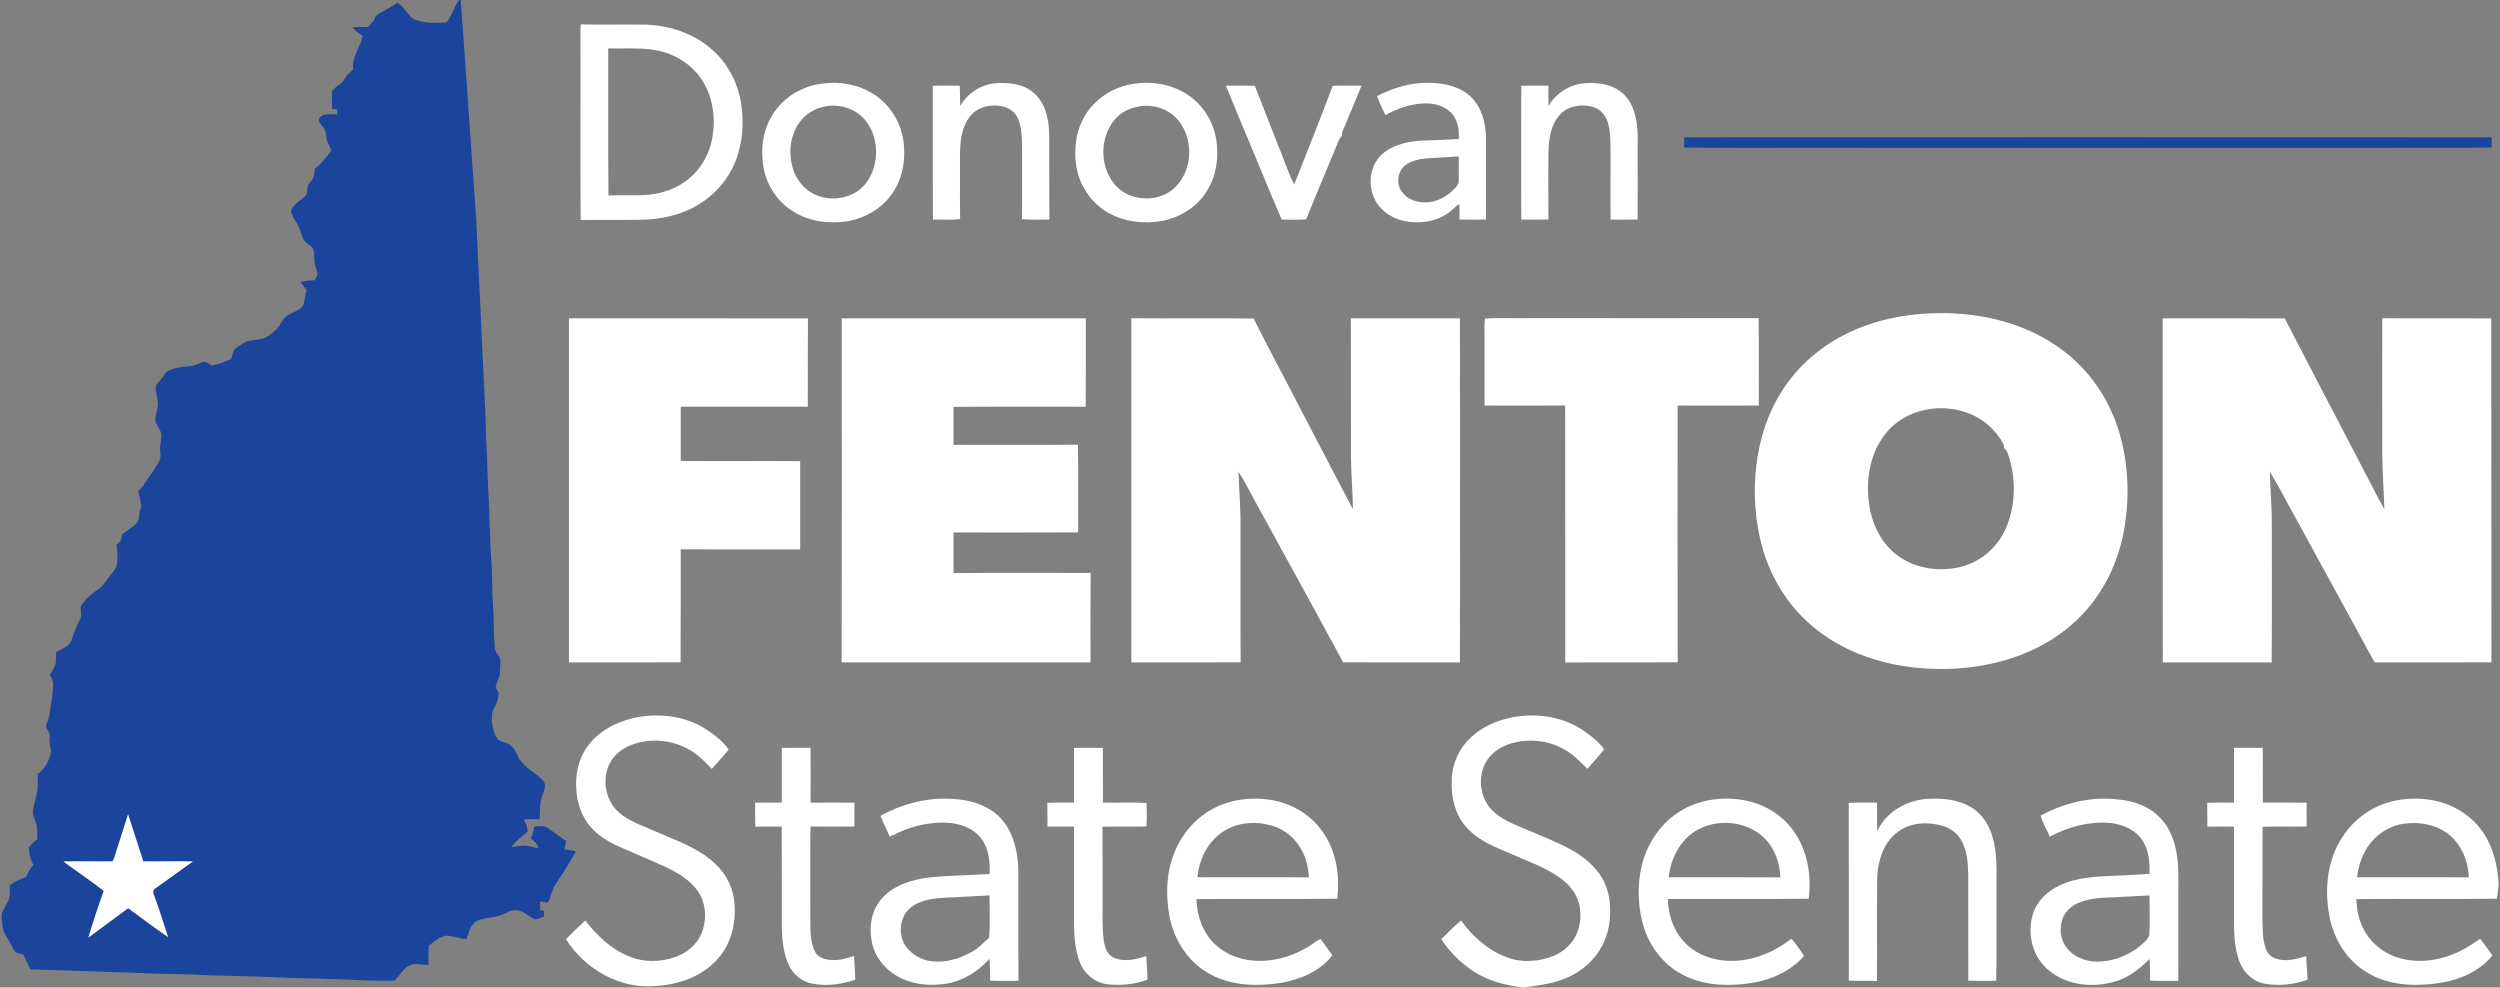 <svg xmlns="http://www.w3.org/2000/svg" width="2005pt" height="792pt" viewBox="0 0 2005 792"><rect x="0" y="0" width="2005" height="792" fill="#808080" stroke="none"/><g id="#1b449cff"><path fill="#1b449c" opacity="1.00" d=" M 368.23 0.00 L 369.49 0.00 C 373.91 58.32 377.59 116.67 381.89 174.99 C 382.94 199.67 384.30 224.33 385.39 249.00 C 386.66 283.67 389.15 318.29 389.91 352.98 C 390.82 366.62 390.85 380.30 391.65 393.95 C 392.80 412.89 392.68 431.88 394.13 450.81 C 395.01 462.16 394.45 473.56 395.39 484.90 C 396.32 496.34 395.76 507.86 396.87 519.29 C 396.96 523.06 400.21 525.57 401.34 528.96 C 401.41 532.34 401.09 535.72 400.96 539.11 C 400.90 543.38 398.28 546.99 397.47 551.09 C 398.08 552.73 399.08 554.19 399.98 555.69 C 399.95 560.98 397.58 565.66 395.16 570.20 C 393.54 577.61 394.63 585.80 398.76 592.26 C 401.09 595.99 406.52 594.50 409.33 597.69 C 412.92 600.43 414.39 604.77 416.38 608.63 C 420.32 614.00 425.67 618.12 431.04 621.98 C 433.21 623.72 435.66 625.45 436.82 628.08 C 437.67 632.04 435.70 635.80 434.47 639.45 C 432.72 645.11 433.16 651.12 432.74 656.95 C 428.55 656.99 424.36 656.79 420.19 657.29 C 421.93 660.23 422.93 663.48 423.16 666.90 C 418.80 671.01 413.74 674.42 410.09 679.24 C 413.76 679.14 417.36 678.19 421.03 678.13 C 424.73 678.38 428.23 679.74 431.87 680.43 C 431.30 676.80 428.57 674.43 425.65 672.58 C 427.23 669.58 428.09 666.30 428.38 662.94 C 431.94 662.91 436.00 661.58 439.11 663.93 C 444.09 667.44 449.10 670.90 453.96 674.57 C 453.53 676.83 453.05 679.09 452.55 681.34 C 455.66 681.68 458.76 682.11 461.85 682.66 C 456.95 691.65 451.63 700.42 445.79 708.84 C 442.36 713.33 442.27 719.29 439.22 723.97 C 437.17 723.60 435.13 723.23 433.09 722.87 C 433.14 725.23 433.20 727.60 433.27 729.97 C 434.35 730.11 435.43 730.26 436.53 730.42 C 436.40 731.92 436.28 733.42 436.16 734.93 C 434.10 735.83 432.07 736.84 429.88 737.39 C 424.53 735.91 420.78 730.85 415.12 730.12 C 411.15 729.46 407.45 731.36 403.95 732.96 C 397.72 736.06 390.49 735.56 384.03 737.99 C 377.50 739.93 376.21 747.65 374.05 753.18 C 368.36 752.71 362.96 750.21 357.22 750.44 C 352.07 751.59 347.98 755.29 343.87 758.38 C 343.57 763.64 343.61 768.91 343.63 774.19 C 338.15 773.59 332.02 771.93 327.02 775.10 C 322.73 777.95 320.13 782.57 316.76 786.35 C 301.17 786.98 285.59 785.78 270.00 785.33 C 252.36 784.45 234.69 784.67 217.06 783.61 C 198.71 782.77 180.34 782.69 161.99 781.96 C 152.03 781.21 142.04 781.32 132.06 781.11 C 96.21 779.59 60.34 778.74 24.49 777.40 C 22.35 773.52 20.52 769.48 18.59 765.49 C 16.52 764.93 14.37 764.59 12.42 763.69 C 10.52 761.40 9.55 758.53 8.08 755.98 C 6.02 752.05 2.84 748.55 2.19 744.02 C 1.65 740.20 0.99 736.28 1.52 732.43 C 3.00 728.00 6.42 724.44 7.49 719.85 C 8.16 716.62 7.85 713.29 7.78 710.03 C 11.69 707.03 16.18 704.92 20.87 703.44 C 22.32 699.88 24.25 696.52 26.70 693.54 C 24.60 689.08 22.63 684.19 23.50 679.17 C 25.21 676.68 27.72 674.90 29.94 672.90 C 29.90 669.06 29.96 665.18 29.26 661.40 C 28.63 658.16 26.57 655.30 26.35 651.98 C 26.58 646.78 28.26 641.80 29.46 636.78 C 30.71 631.49 30.24 626.03 30.25 620.65 C 36.19 616.51 39.69 609.85 40.94 602.84 C 40.74 599.18 39.19 595.65 39.92 591.93 C 40.64 588.41 38.16 585.53 36.62 582.64 C 38.06 579.25 39.40 575.79 39.81 572.11 C 40.85 564.40 42.47 556.73 42.68 548.94 C 42.80 546.14 41.19 543.72 40.06 541.28 C 41.09 539.52 42.15 537.77 43.13 535.99 C 45.50 532.09 44.69 527.34 44.95 523.01 C 48.18 521.22 51.64 519.78 54.57 517.51 C 57.01 515.62 57.53 512.40 58.56 509.67 C 60.05 505.04 62.43 500.77 64.30 496.30 C 65.86 493.10 64.30 489.54 64.89 486.20 C 68.31 480.96 72.83 476.36 78.20 473.09 C 82.13 470.72 84.44 466.65 87.18 463.13 C 89.35 460.07 92.32 457.44 93.53 453.82 C 94.57 448.15 94.20 442.31 93.36 436.65 C 96.91 435.36 97.58 431.89 97.89 428.56 C 101.39 425.80 105.16 423.39 108.61 420.56 C 112.90 417.19 110.56 410.87 113.43 406.64 C 112.89 402.24 111.73 397.97 110.92 393.63 C 113.30 391.69 115.12 389.22 116.76 386.66 C 120.57 380.80 125.05 375.33 128.01 368.95 C 129.29 366.41 128.49 363.52 128.42 360.83 C 128.04 356.53 129.76 352.34 129.29 348.05 C 128.52 344.07 125.40 341.02 124.47 337.11 C 124.72 333.00 126.33 329.12 126.64 325.03 C 127.03 319.94 124.37 315.11 125.01 310.01 C 125.44 307.54 127.74 306.08 129.14 304.16 C 131.16 301.86 132.19 298.47 135.23 297.27 C 140.51 294.76 146.39 294.15 152.13 293.65 C 156.31 293.39 159.88 290.88 163.94 290.15 C 166.11 290.40 167.78 292.03 169.60 293.09 C 175.18 292.38 180.29 289.97 185.48 287.94 C 186.37 284.95 186.41 281.20 189.23 279.24 C 191.90 277.15 194.78 275.27 197.90 273.92 C 202.75 272.22 208.18 272.91 212.93 270.78 C 216.06 269.07 218.77 266.68 221.45 264.34 C 224.18 261.95 225.34 258.36 227.68 255.64 C 231.78 250.36 239.98 250.36 243.44 244.41 C 244.52 240.55 244.65 236.48 245.95 232.67 C 244.31 230.55 242.51 228.55 241.16 226.23 C 244.75 225.17 248.50 224.92 252.23 224.80 C 253.13 223.18 254.16 221.60 254.72 219.83 C 254.67 217.79 253.62 215.95 253.04 214.04 C 251.34 209.41 252.74 204.28 251.19 199.62 C 250.09 197.46 247.65 196.48 245.92 194.90 C 242.23 192.04 241.71 187.10 240.07 183.04 C 238.36 178.38 234.59 174.70 233.43 169.83 C 232.99 168.07 234.59 166.75 235.49 165.45 C 238.30 161.88 242.49 159.79 245.52 156.47 C 246.66 154.04 246.30 151.24 247.02 148.70 C 248.15 146.46 250.20 144.83 251.35 142.60 C 252.20 140.25 252.24 137.71 252.58 135.27 C 257.84 131.24 261.80 125.91 265.72 120.64 C 264.43 117.08 262.21 113.83 261.68 110.02 C 261.21 107.22 261.30 104.05 259.08 101.94 C 257.61 99.84 254.40 97.05 256.52 94.41 C 259.82 90.26 265.80 91.90 270.37 91.82 C 270.37 90.46 270.37 89.11 270.37 87.75 C 268.92 87.63 267.47 87.50 266.02 87.38 C 266.78 82.98 265.94 78.55 266.23 74.15 C 267.73 69.30 273.62 68.25 275.92 64.00 C 277.73 60.74 280.27 57.98 283.31 55.84 C 281.79 46.03 288.76 37.98 291.00 28.90 C 287.98 26.85 285.10 24.61 282.46 22.09 C 286.57 21.55 290.72 21.41 294.85 21.81 C 296.37 20.14 297.93 18.51 299.58 16.96 C 300.67 14.75 301.39 11.97 303.90 10.95 C 309.06 8.27 313.98 5.17 318.98 2.21 C 324.79 5.59 326.71 13.07 333.02 15.84 C 341.01 18.88 349.77 18.43 358.16 17.99 C 362.61 12.59 363.97 5.47 368.23 0.00 M 91.92 687.05 C 91.21 688.46 91.16 691.10 88.98 690.81 C 76.27 691.04 63.55 690.61 50.83 690.89 C 61.52 698.91 72.72 706.23 83.24 714.48 C 78.73 726.86 74.64 739.38 70.86 751.99 C 81.42 744.01 92.15 736.26 102.78 728.38 C 113.47 736.04 123.83 744.19 134.77 751.47 C 131.01 740.11 127.49 728.66 123.37 717.43 C 122.44 715.75 122.72 713.65 124.43 712.60 C 134.56 705.41 144.64 698.16 154.70 690.89 C 141.43 690.55 128.16 691.11 114.89 690.78 C 110.75 678.23 106.92 665.59 102.70 653.08 C 99.16 664.42 95.48 675.71 91.92 687.05 Z"></path><path fill="#1b449c" opacity="1.00" d=" M 1350.69 110.12 C 1566.59 110.03 1782.49 110.02 1998.39 110.13 C 1998.36 112.85 1998.32 115.58 1998.30 118.31 C 1972.53 118.87 1946.75 118.34 1920.98 118.57 C 1759.32 118.56 1597.67 118.57 1436.01 118.56 C 1407.57 118.43 1379.12 118.79 1350.69 118.34 C 1350.67 115.60 1350.68 112.86 1350.69 110.12 Z"></path></g><g id="#ffffffff"><path fill="#ffffff" opacity="1.00" d=" M 465.84 19.55 C 483.25 19.95 500.66 19.52 518.07 19.75 C 537.26 20.46 556.68 26.94 571.12 39.86 C 583.42 50.52 591.32 65.71 594.19 81.64 C 596.82 97.68 595.81 114.62 589.67 129.79 C 584.38 142.94 574.98 154.32 563.20 162.17 C 548.52 172.06 530.54 176.20 513.01 176.27 C 497.25 176.58 481.48 176.22 465.72 176.45 C 465.25 125.95 465.71 75.46 465.51 24.96 C 465.54 23.15 465.69 21.35 465.84 19.55 M 487.81 38.84 C 487.96 78.14 487.61 117.45 487.98 156.76 C 497.31 156.44 506.65 156.82 515.99 156.47 C 527.91 156.00 539.91 152.56 549.63 145.50 C 561.56 137.10 569.40 123.49 571.52 109.13 C 574.02 93.53 571.50 76.70 562.54 63.46 C 553.64 50.20 538.54 41.73 522.82 39.72 C 511.20 38.32 499.48 39.04 487.81 38.84 Z"></path><path fill="#ffffff" opacity="1.00" d=" M 655.45 67.66 C 669.05 65.11 683.64 66.42 696.02 72.87 C 711.35 80.44 722.17 96.04 724.57 112.89 C 726.44 126.79 724.39 141.65 716.63 153.56 C 708.49 166.66 694.14 175.03 679.11 177.53 C 664.35 179.69 648.46 177.58 635.79 169.34 C 623.37 161.70 614.78 148.47 612.32 134.15 C 610.04 120.91 611.40 106.69 617.99 94.81 C 625.41 80.60 639.83 70.67 655.45 67.66 M 660.41 85.65 C 650.78 87.64 642.53 94.31 638.17 103.07 C 633.30 112.58 632.78 123.93 635.57 134.15 C 638.16 143.61 644.74 152.15 653.84 156.11 C 667.28 162.21 684.93 159.04 694.25 147.25 C 706.25 131.90 705.50 107.43 691.39 93.65 C 683.24 85.99 671.23 83.07 660.41 85.65 Z"></path><path fill="#ffffff" opacity="1.00" d=" M 770.08 85.00 C 775.83 74.95 786.48 67.91 798.03 66.80 C 806.40 66.12 815.17 66.65 822.83 70.39 C 829.30 73.48 834.37 79.14 837.21 85.70 C 840.24 92.70 841.32 100.41 841.50 108.00 C 841.61 130.68 841.39 153.36 841.59 176.05 C 834.26 176.09 826.92 176.50 819.62 175.76 C 819.91 159.15 819.62 142.54 819.75 125.94 C 819.70 117.66 820.02 109.29 818.36 101.13 C 817.22 96.22 815.12 91.11 810.78 88.21 C 804.35 84.06 796.07 83.79 788.87 85.88 C 782.30 87.77 777.11 93.04 774.35 99.18 C 770.51 107.20 769.94 116.28 769.90 125.04 C 770.06 141.94 769.69 158.84 770.04 175.74 C 762.78 176.53 755.47 176.10 748.19 176.04 C 748.05 140.28 748.16 104.52 748.12 68.76 C 755.33 68.66 762.55 68.64 769.76 68.78 C 769.90 74.19 769.91 79.60 770.08 85.00 Z"></path><path fill="#ffffff" opacity="1.00" d=" M 909.18 67.20 C 923.92 64.91 939.68 67.55 952.23 75.82 C 964.86 84.02 973.55 97.91 975.56 112.81 C 977.54 126.53 975.46 141.16 968.02 153.02 C 960.31 165.79 946.66 174.35 932.15 177.14 C 918.14 179.74 903.13 178.21 890.44 171.51 C 876.79 164.45 866.78 150.95 863.70 135.92 C 860.87 122.17 862.30 107.29 868.99 94.82 C 876.85 79.73 892.53 69.70 909.18 67.20 M 911.51 85.72 C 905.03 87.17 898.82 90.38 894.44 95.44 C 882.14 109.48 881.69 132.23 893.14 146.90 C 902.59 159.28 921.10 162.44 934.77 155.63 C 943.76 151.33 949.86 142.43 952.32 132.95 C 956.16 118.49 952.15 101.32 940.19 91.76 C 932.18 85.57 921.33 83.35 911.51 85.72 Z"></path><path fill="#ffffff" opacity="1.00" d=" M 1104.45 77.06 C 1117.81 70.07 1132.84 65.71 1148.02 66.49 C 1159.25 66.79 1171.12 69.63 1179.52 77.54 C 1188.19 85.85 1191.50 98.23 1191.79 109.92 C 1191.79 131.98 1191.91 154.05 1191.70 176.11 C 1184.63 176.22 1177.56 176.25 1170.50 176.03 C 1170.47 171.87 1170.57 167.70 1170.40 163.53 C 1166.98 165.69 1164.48 169.00 1161.03 171.12 C 1150.86 178.16 1137.69 179.79 1125.77 177.15 C 1118.79 175.56 1112.17 172.07 1107.32 166.75 C 1096.25 155.15 1096.43 134.35 1108.54 123.55 C 1118.00 115.42 1130.91 113.01 1143.05 112.68 C 1152.01 112.31 1160.99 112.07 1169.95 111.47 C 1170.48 103.59 1168.88 94.67 1162.59 89.28 C 1156.49 83.84 1147.87 82.40 1139.95 83.07 C 1129.78 83.84 1119.97 87.28 1111.16 92.32 C 1108.66 87.35 1106.24 82.33 1104.45 77.06 M 1156.93 126.26 C 1147.39 127.10 1136.99 126.18 1128.54 131.50 C 1120.64 136.10 1118.91 148.22 1125.19 154.85 C 1129.11 160.02 1135.79 162.14 1142.06 162.27 C 1151.55 162.68 1160.61 157.83 1166.90 150.94 C 1168.36 149.30 1170.03 147.45 1169.92 145.09 C 1169.98 138.52 1169.90 131.95 1169.94 125.38 C 1165.60 125.73 1161.26 126.01 1156.93 126.26 Z"></path><path fill="#ffffff" opacity="1.00" d=" M 1241.97 84.98 C 1247.69 74.82 1258.55 67.95 1270.12 66.81 C 1279.10 66.06 1288.63 66.85 1296.62 71.37 C 1303.27 75.08 1307.91 81.69 1310.31 88.81 C 1313.52 98.18 1313.63 108.22 1313.38 118.01 C 1313.43 137.36 1313.48 156.71 1313.38 176.06 C 1306.13 176.24 1298.89 176.16 1291.66 176.12 C 1291.60 159.40 1291.59 142.68 1291.68 125.97 C 1291.51 117.04 1292.00 107.95 1289.80 99.22 C 1288.31 93.60 1284.49 88.23 1278.85 86.24 C 1270.15 83.16 1259.63 84.32 1252.53 90.48 C 1246.84 95.62 1244.06 103.18 1242.83 110.58 C 1241.22 120.29 1242.03 130.16 1241.76 139.96 C 1241.85 151.98 1241.80 164.00 1241.80 176.03 C 1234.55 176.22 1227.31 176.23 1220.06 176.05 C 1219.96 140.29 1220.00 104.52 1220.06 68.76 C 1227.30 68.62 1234.55 68.72 1241.79 68.68 C 1241.68 74.12 1241.81 79.55 1241.97 84.98 Z"></path><path fill="#ffffff" opacity="1.00" d=" M 996.44 100.87 C 991.97 90.15 987.51 79.43 983.12 68.69 C 990.86 68.69 998.60 68.57 1006.34 68.80 C 1012.62 85.02 1019.06 101.18 1025.39 117.38 C 1029.64 127.56 1032.94 138.16 1037.94 148.01 C 1048.41 121.68 1058.84 95.32 1068.86 68.81 C 1076.55 68.54 1084.25 68.63 1091.95 68.70 C 1087.41 79.63 1083.02 90.63 1078.31 101.50 C 1077.37 103.87 1075.69 106.19 1076.38 108.88 C 1073.89 110.88 1073.19 114.08 1071.96 116.87 C 1063.84 136.58 1055.46 156.18 1047.49 175.96 C 1040.99 176.32 1034.48 176.21 1027.97 176.11 C 1017.08 151.19 1007.06 125.90 996.44 100.87 Z"></path><path fill="#ffffff" opacity="1.00" d=" M 1539.61 251.87 C 1577.32 248.61 1617.11 255.57 1648.85 277.05 C 1673.17 293.17 1691.08 318.27 1699.43 346.14 C 1706.62 369.93 1707.94 395.31 1704.37 419.85 C 1700.03 450.62 1685.45 480.31 1661.76 500.75 C 1634.50 524.78 1597.78 535.58 1561.94 536.46 C 1526.55 537.34 1489.92 529.12 1460.96 508.03 C 1437.03 490.96 1420.01 464.98 1412.74 436.60 C 1407.28 415.89 1406.09 394.15 1408.62 372.92 C 1411.13 352.09 1417.66 331.57 1428.97 313.82 C 1443.72 290.28 1466.68 272.45 1492.50 262.52 C 1507.56 256.63 1523.52 253.24 1539.61 251.87 M 1512.91 346.94 C 1500.72 361.55 1496.74 381.52 1498.51 400.11 C 1499.94 416.88 1507.07 433.84 1520.49 444.49 C 1534.09 455.36 1552.68 458.57 1569.54 455.27 C 1586.72 452.12 1601.78 439.82 1608.66 423.81 C 1616.31 406.16 1617.02 385.79 1611.44 367.45 C 1610.44 364.55 1609.95 361.14 1607.15 359.37 C 1607.36 358.00 1607.11 356.74 1606.40 355.59 C 1604.11 351.39 1601.21 347.53 1597.91 344.09 C 1575.79 320.84 1533.33 322.03 1512.91 346.94 Z"></path><path fill="#ffffff" opacity="1.00" d=" M 456.31 255.31 C 520.19 255.35 584.07 255.24 647.95 255.38 C 647.75 278.98 647.97 302.58 647.84 326.18 C 613.88 326.09 579.91 326.12 545.95 326.19 C 545.93 340.68 545.93 355.18 545.95 369.68 C 577.88 369.91 609.82 369.61 641.75 369.82 C 641.75 393.42 641.75 417.03 641.75 440.63 C 609.81 440.59 577.87 440.70 545.94 440.56 C 545.89 470.77 546.04 500.97 545.83 531.18 C 515.99 531.34 486.15 531.21 456.31 531.25 C 456.31 439.27 456.31 347.29 456.31 255.31 Z"></path><path fill="#ffffff" opacity="1.00" d=" M 675.06 255.31 C 740.31 255.31 805.56 255.31 870.81 255.31 C 870.76 278.94 870.91 302.57 870.73 326.19 C 835.42 326.16 800.10 326.02 764.78 326.26 C 764.64 336.42 764.64 346.59 764.76 356.75 C 798.03 356.70 831.29 356.92 864.55 356.67 C 864.83 380.11 864.61 403.54 864.69 426.98 C 831.38 427.17 798.07 427.01 764.76 427.06 C 764.64 437.91 764.63 448.77 764.76 459.63 C 801.40 459.25 838.05 459.52 874.69 459.50 C 874.46 483.41 874.58 507.33 874.63 531.25 C 808.08 531.25 741.54 531.25 675.00 531.25 C 675.21 439.27 675.09 347.29 675.06 255.31 Z"></path><path fill="#ffffff" opacity="1.00" d=" M 907.37 255.24 C 940.06 255.53 972.76 255.02 1005.44 255.49 C 1016.20 277.20 1027.81 298.47 1038.86 320.02 C 1054.23 349.50 1069.52 379.01 1085.04 408.41 C 1084.93 394.26 1083.54 380.15 1083.49 365.99 C 1083.33 329.10 1083.55 292.20 1083.37 255.31 C 1112.54 255.32 1141.71 255.31 1170.87 255.31 C 1171.04 309.22 1170.91 363.12 1170.94 417.02 C 1170.87 455.10 1171.08 493.17 1170.86 531.24 C 1139.64 531.24 1108.42 531.30 1077.20 531.19 C 1055.54 491.05 1033.47 451.14 1011.60 411.11 C 1005.39 400.25 999.99 388.91 993.30 378.34 C 993.68 392.90 995.06 407.42 994.88 422.00 C 994.99 458.39 994.73 494.79 995.00 531.19 C 965.79 531.32 936.58 531.22 907.37 531.25 C 907.37 439.25 907.37 347.24 907.37 255.24 Z"></path><path fill="#ffffff" opacity="1.00" d=" M 1190.90 255.57 C 1203.55 254.57 1216.28 255.54 1228.97 255.13 C 1289.44 255.19 1349.91 255.23 1410.38 255.13 C 1410.78 278.50 1410.40 301.88 1410.57 325.25 C 1388.86 325.33 1367.15 325.30 1345.44 325.25 C 1345.42 393.87 1345.26 462.50 1345.51 531.13 C 1315.44 531.43 1285.38 531.10 1255.32 531.33 C 1255.29 462.62 1255.37 393.91 1255.25 325.21 C 1233.71 325.39 1212.17 325.27 1190.62 325.25 C 1190.62 308.83 1190.62 292.41 1190.62 275.99 C 1190.80 269.18 1190.17 262.35 1190.90 255.57 Z"></path><path fill="#ffffff" opacity="1.00" d=" M 1734.50 255.31 C 1767.12 255.34 1799.75 255.24 1832.37 255.37 C 1850.36 290.37 1868.73 325.17 1886.86 360.09 C 1895.36 376.16 1903.44 392.47 1912.23 408.39 C 1911.93 393.94 1910.63 379.51 1910.59 365.03 C 1910.47 328.43 1910.57 291.83 1910.56 255.23 C 1939.71 255.46 1968.85 255.17 1998.00 255.38 C 1998.17 347.32 1997.95 439.25 1998.13 531.19 C 1967.41 531.32 1936.69 531.21 1905.98 531.26 C 1904.40 531.61 1903.79 529.99 1903.18 528.96 C 1882.50 491.00 1861.72 453.10 1840.98 415.18 C 1834.05 402.93 1827.84 390.25 1820.36 378.32 C 1820.89 393.22 1822.13 408.11 1822.00 423.03 C 1821.94 459.10 1822.21 495.18 1821.86 531.25 C 1792.76 531.25 1763.66 531.25 1734.56 531.25 C 1734.43 439.27 1734.53 347.29 1734.50 255.31 Z"></path><path fill="#ffffff" opacity="1.00" d=" M 508.45 575.77 C 527.42 571.61 548.23 573.86 564.98 584.06 C 572.25 588.72 579.37 593.98 584.40 601.12 C 580.17 606.53 575.37 611.47 570.88 616.66 C 565.84 611.48 560.83 606.12 554.62 602.34 C 540.49 593.41 522.15 591.43 506.51 597.39 C 499.50 600.08 493.01 604.80 489.38 611.49 C 481.93 625.15 485.71 644.20 498.55 653.31 C 506.94 659.73 517.15 662.91 526.67 667.22 C 543.29 674.55 561.30 680.48 574.46 693.60 C 582.04 700.82 587.09 710.54 588.58 720.91 C 591.07 737.68 587.22 755.96 575.77 768.85 C 563.38 783.04 544.44 789.75 526.00 790.72 C 497.30 793.61 469.00 777.14 453.87 753.24 C 458.92 748.14 464.06 743.13 469.34 738.28 C 479.12 750.69 491.04 762.11 506.12 767.66 C 517.17 771.85 529.58 771.52 540.73 767.84 C 549.23 764.94 557.13 759.30 561.36 751.21 C 567.10 740.01 567.01 725.61 559.90 715.03 C 553.90 706.18 544.44 700.54 535.06 695.85 C 525.62 691.51 516.01 687.51 506.49 683.34 C 497.26 679.36 487.71 675.62 479.88 669.14 C 469.50 661.00 463.35 648.17 462.39 635.12 C 461.06 622.59 463.43 609.28 470.95 598.95 C 479.71 586.57 493.90 579.03 508.45 575.77 Z"></path><path fill="#ffffff" opacity="1.00" d=" M 1208.54 576.27 C 1228.47 571.28 1250.66 573.67 1268.18 584.77 C 1275.00 589.31 1281.73 594.31 1286.54 601.05 C 1282.31 606.47 1277.50 611.41 1273.08 616.67 C 1267.66 611.13 1262.16 605.50 1255.42 601.54 C 1244.92 595.10 1232.09 592.89 1219.95 594.49 C 1211.04 595.72 1202.05 599.08 1195.78 605.75 C 1183.55 618.31 1185.59 641.05 1198.99 651.99 C 1203.22 655.59 1208.13 658.30 1213.19 660.57 C 1225.33 666.01 1237.81 670.68 1249.86 676.34 C 1261.37 681.62 1272.73 688.19 1280.73 698.24 C 1286.54 705.23 1289.98 713.99 1290.96 722.99 C 1292.36 735.92 1290.42 749.57 1283.61 760.82 C 1276.28 773.36 1263.79 782.41 1250.01 786.67 C 1240.99 789.57 1231.51 790.48 1222.20 792.00 L 1221.40 792.00 C 1209.50 790.39 1197.53 787.82 1186.88 782.07 C 1174.35 775.23 1163.73 765.06 1155.83 753.20 C 1161.22 748.30 1166.03 742.77 1171.77 738.26 C 1181.21 751.17 1193.61 762.49 1208.90 767.87 C 1220.76 772.31 1234.15 771.31 1245.80 766.69 C 1254.48 763.21 1261.91 756.22 1265.17 747.37 C 1268.40 738.41 1268.46 728.13 1264.47 719.40 C 1261.36 712.66 1255.86 707.33 1249.84 703.14 C 1237.34 694.59 1222.82 689.89 1209.18 683.58 C 1195.45 677.96 1180.68 671.62 1172.37 658.61 C 1165.31 648.21 1163.52 635.17 1164.43 622.87 C 1165.17 612.42 1169.53 602.29 1176.57 594.54 C 1184.95 585.26 1196.48 579.24 1208.54 576.27 Z"></path><path fill="#ffffff" opacity="1.00" d=" M 627.00 599.80 C 634.69 599.69 642.37 599.77 650.06 599.75 C 650.16 614.42 650.15 629.09 650.06 643.76 C 661.79 643.66 673.52 643.64 685.25 643.76 C 685.25 650.13 685.25 656.50 685.25 662.88 C 673.50 662.87 661.76 663.05 650.02 662.86 C 649.61 687.58 649.95 712.30 649.86 737.02 C 649.92 745.82 649.59 755.13 653.61 763.23 C 655.66 767.43 660.49 769.21 664.86 769.74 C 671.71 770.77 678.48 768.75 684.94 766.70 C 685.19 773.05 685.79 779.39 685.95 785.75 C 674.77 789.54 662.62 791.14 650.96 788.79 C 643.05 787.19 636.19 781.56 632.79 774.29 C 628.28 764.93 627.36 754.36 627.02 744.12 C 626.94 717.06 627.08 690.00 626.95 662.94 C 619.87 662.96 612.80 662.77 605.72 662.97 C 605.58 656.54 605.63 650.11 605.63 643.68 C 612.75 643.78 619.87 643.71 627.00 643.68 C 627.00 629.05 626.99 614.43 627.00 599.80 Z"></path><path fill="#ffffff" opacity="1.00" d=" M 861.35 643.67 C 861.44 629.04 861.36 614.41 861.38 599.79 C 869.08 599.74 876.79 599.70 884.50 599.82 C 884.53 614.43 884.45 629.05 884.55 643.67 C 896.20 643.95 907.87 643.34 919.52 643.97 C 919.77 650.24 919.90 656.53 919.45 662.80 C 907.69 663.15 895.91 662.75 884.15 663.04 C 884.32 682.04 884.23 701.03 884.25 720.03 C 884.45 731.37 883.65 742.78 885.15 754.06 C 886.01 759.39 887.75 765.62 893.16 768.01 C 901.54 771.87 911.00 769.44 919.34 766.76 C 919.52 773.06 920.32 779.33 920.20 785.64 C 910.05 789.56 898.94 790.54 888.17 789.39 C 878.56 788.25 869.93 781.49 866.36 772.53 C 861.93 761.94 861.42 750.27 861.37 738.95 C 861.38 713.61 861.37 688.27 861.37 662.94 C 854.27 662.94 847.17 662.93 840.08 662.94 C 839.92 656.58 840.13 650.23 839.99 643.87 C 847.10 643.52 854.23 643.82 861.35 643.67 Z"></path><path fill="#ffffff" opacity="1.00" d=" M 1791.69 599.75 C 1799.37 599.78 1807.06 599.68 1814.75 599.81 C 1814.79 614.44 1814.66 629.06 1814.82 643.69 C 1826.53 643.71 1838.24 643.62 1849.96 643.76 C 1849.84 650.12 1849.84 656.49 1849.96 662.85 C 1838.16 663.13 1826.36 662.65 1814.57 663.09 C 1814.39 687.08 1814.59 711.07 1814.45 735.07 C 1814.70 743.67 1814.20 752.58 1817.13 760.82 C 1818.40 764.53 1821.35 767.64 1825.16 768.78 C 1833.19 771.63 1841.76 769.12 1849.60 766.81 C 1849.77 773.10 1850.46 779.37 1850.61 785.68 C 1839.91 789.60 1828.22 790.85 1816.96 789.05 C 1808.12 787.76 1800.48 781.37 1796.92 773.28 C 1793.02 764.40 1792.01 754.59 1791.73 745.00 C 1791.56 717.66 1791.62 690.31 1791.69 662.97 C 1784.56 662.91 1777.44 662.78 1770.33 662.98 C 1770.18 656.61 1770.30 650.23 1770.21 643.86 C 1777.36 643.58 1784.51 643.71 1791.67 643.73 C 1791.65 629.07 1791.53 614.41 1791.69 599.75 Z"></path><path fill="#ffffff" opacity="1.00" d=" M 706.13 654.36 C 726.21 643.09 750.02 637.98 772.87 641.69 C 785.55 643.56 798.21 649.51 805.79 660.16 C 814.24 671.89 816.82 686.77 816.75 700.96 C 816.76 729.52 816.71 758.07 816.81 786.63 C 809.25 786.58 801.68 786.80 794.13 786.48 C 794.19 780.66 794.03 774.84 793.60 769.04 C 783.42 780.19 769.44 788.47 754.15 789.49 C 742.39 790.68 730.14 788.95 719.79 783.02 C 709.39 777.19 701.26 766.93 699.16 755.06 C 696.74 743.10 698.97 729.65 707.39 720.43 C 717.07 709.52 731.95 705.34 745.95 703.61 C 761.80 702.07 777.76 702.06 793.65 700.93 C 793.98 691.31 793.24 680.85 787.22 672.88 C 781.43 664.89 771.61 660.91 762.04 660.01 C 749.86 658.93 737.54 661.11 726.13 665.34 C 721.78 666.88 717.84 669.35 713.50 670.90 C 711.18 665.32 708.36 659.98 706.13 654.36 M 758.09 719.93 C 746.71 720.58 733.28 722.30 726.22 732.41 C 721.39 739.72 721.09 749.77 725.42 757.39 C 730.05 764.80 738.17 769.93 746.87 770.87 C 757.95 772.33 769.16 769.10 778.80 763.74 C 784.33 760.82 788.73 756.26 793.23 751.99 C 794.29 740.74 793.45 729.38 793.62 718.08 C 781.78 718.88 769.93 719.32 758.09 719.93 Z"></path><path fill="#ffffff" opacity="1.00" d=" M 975.16 647.40 C 988.41 640.90 1003.69 639.32 1018.20 641.36 C 1035.34 643.81 1051.59 653.27 1061.22 667.81 C 1071.93 683.07 1074.59 702.60 1072.49 720.78 C 1034.83 721.28 997.16 720.78 959.50 721.08 C 959.87 734.22 964.46 747.69 974.06 756.95 C 982.39 764.93 993.62 769.55 1005.07 770.38 C 1019.78 771.66 1034.61 767.61 1047.36 760.38 C 1051.48 758.23 1054.90 754.96 1059.15 753.05 C 1062.20 757.49 1065.52 761.73 1068.54 766.19 C 1058.78 778.95 1042.88 785.47 1027.45 788.24 C 1008.63 791.17 988.30 790.83 971.15 781.61 C 953.64 772.64 941.96 754.77 938.10 735.77 C 934.71 718.57 935.26 700.20 941.86 683.80 C 948.09 668.22 959.91 654.66 975.16 647.40 M 978.58 668.61 C 967.78 676.73 961.70 689.98 960.28 703.20 C 962.44 703.90 964.76 703.46 967.00 703.57 C 994.58 703.57 1022.16 703.51 1049.74 703.61 C 1049.17 694.68 1046.99 685.62 1041.79 678.21 C 1035.97 669.22 1026.28 663.07 1015.81 661.11 C 1003.11 658.41 989.00 660.57 978.58 668.61 Z"></path><path fill="#ffffff" opacity="1.00" d=" M 1349.45 649.45 C 1364.83 640.64 1383.53 638.54 1400.75 642.17 C 1415.52 645.32 1429.24 653.68 1438.11 666.00 C 1449.55 681.58 1453.00 701.88 1450.57 720.78 C 1412.93 721.25 1375.29 720.84 1337.65 721.02 C 1337.89 733.25 1341.80 745.69 1350.18 754.81 C 1359.61 765.45 1373.99 770.58 1387.98 770.63 C 1405.72 770.82 1422.90 763.63 1436.75 752.85 C 1440.43 757.20 1443.70 761.88 1446.87 766.61 C 1435.83 779.30 1419.55 786.26 1403.15 788.63 C 1384.63 791.20 1364.70 790.35 1348.08 780.93 C 1332.24 772.32 1321.30 756.37 1317.05 739.05 C 1313.42 724.24 1313.19 708.49 1316.80 693.67 C 1321.29 675.43 1332.96 658.72 1349.45 649.45 M 1361.42 665.52 C 1347.75 673.11 1339.82 688.32 1338.34 703.55 C 1368.18 703.62 1398.03 703.46 1427.88 703.66 C 1427.41 692.07 1423.33 680.28 1414.95 672.03 C 1401.03 658.61 1378.19 656.19 1361.42 665.52 Z"></path><path fill="#ffffff" opacity="1.00" d=" M 1505.62 666.46 C 1512.71 650.94 1529.46 641.61 1546.11 640.65 C 1557.66 640.06 1569.84 641.08 1580.07 646.95 C 1587.89 651.33 1593.53 658.89 1596.65 667.20 C 1600.58 677.64 1601.25 688.95 1601.26 700.00 C 1600.95 728.83 1601.59 757.67 1600.97 786.50 C 1593.50 786.83 1586.03 786.65 1578.57 786.53 C 1578.54 758.35 1578.59 730.16 1578.54 701.98 C 1578.32 691.80 1577.77 680.85 1571.78 672.19 C 1568.55 667.27 1563.40 663.89 1557.80 662.29 C 1548.24 659.58 1537.63 659.36 1528.43 663.45 C 1520.38 666.91 1514.06 673.73 1510.48 681.65 C 1506.89 689.58 1505.45 698.37 1505.47 707.04 C 1505.15 733.60 1505.56 760.17 1505.28 786.74 C 1497.77 786.47 1490.26 786.81 1482.75 786.48 C 1482.72 738.95 1482.85 691.43 1482.69 643.91 C 1490.25 643.47 1497.84 643.85 1505.42 643.66 C 1505.42 651.26 1505.17 658.86 1505.62 666.46 Z"></path><path fill="#ffffff" opacity="1.00" d=" M 1636.61 654.08 C 1652.34 645.67 1669.99 640.40 1687.92 640.51 C 1698.87 640.69 1710.14 641.95 1720.09 646.85 C 1729.40 651.35 1736.96 659.30 1741.08 668.79 C 1747.99 684.25 1747.12 701.48 1747.06 718.00 C 1747.03 740.91 1747.12 763.83 1747.00 786.75 C 1739.48 786.44 1731.95 786.86 1724.44 786.47 C 1724.34 780.68 1724.31 774.89 1724.05 769.11 C 1716.48 776.44 1708.06 783.43 1697.87 786.67 C 1679.68 792.61 1657.91 790.73 1642.95 778.04 C 1630.01 767.51 1625.43 748.75 1630.44 733.08 C 1633.52 722.76 1641.92 714.74 1651.49 710.25 C 1665.63 703.45 1681.62 702.90 1697.01 702.29 C 1705.99 701.89 1714.97 701.54 1723.94 700.86 C 1724.18 691.64 1723.45 681.78 1718.20 673.88 C 1712.43 665.23 1702.02 660.86 1691.95 659.96 C 1675.27 658.68 1658.48 663.10 1643.90 671.09 C 1641.69 665.32 1638.07 660.11 1636.61 654.08 M 1694.95 719.62 C 1685.47 719.94 1675.71 720.34 1666.86 724.11 C 1660.22 726.84 1654.65 732.69 1653.33 739.88 C 1651.33 747.82 1653.68 756.76 1659.57 762.50 C 1665.37 768.46 1673.85 771.14 1682.03 771.23 C 1693.15 771.24 1704.08 767.38 1713.18 761.10 C 1717.08 757.91 1721.85 754.92 1723.77 750.06 C 1724.26 739.42 1723.90 728.76 1723.86 718.12 C 1714.23 718.79 1704.58 719.05 1694.95 719.62 Z"></path><path fill="#ffffff" opacity="1.00" d=" M 1902.05 649.16 C 1917.07 640.72 1935.18 638.71 1951.96 641.99 C 1967.91 645.22 1982.86 654.42 1991.80 668.17 C 1999.88 680.18 2003.12 694.74 2003.89 709.00 C 2003.72 712.94 2002.95 716.82 2002.56 720.74 C 1964.97 721.37 1927.37 720.73 1889.78 721.07 C 1890.01 728.90 1891.55 736.76 1894.94 743.87 C 1900.23 755.11 1910.40 763.82 1922.15 767.73 C 1940.00 773.62 1959.85 770.07 1976.07 761.18 C 1980.67 758.84 1984.66 755.55 1989.06 752.88 C 1992.59 757.19 1995.61 761.88 1998.97 766.32 C 1988.45 779.20 1972.21 786.03 1956.08 788.47 C 1937.48 791.13 1917.45 790.60 1900.67 781.24 C 1883.60 772.28 1872.30 754.75 1868.44 736.15 C 1865.26 720.50 1865.37 703.89 1870.36 688.62 C 1875.65 672.22 1886.88 657.56 1902.05 649.16 M 1923.97 661.34 C 1913.63 663.95 1904.37 670.62 1898.64 679.61 C 1893.95 686.75 1891.40 695.11 1890.38 703.55 C 1920.23 703.59 1950.08 703.51 1979.93 703.61 C 1979.54 689.15 1972.79 674.26 1960.14 666.60 C 1949.44 660.04 1936.09 658.65 1923.97 661.34 Z"></path><path fill="#ffffff" opacity="1.00" d=" M 91.92 687.05 C 95.48 675.71 99.16 664.42 102.70 653.08 C 106.92 665.59 110.75 678.23 114.89 690.78 C 128.16 691.11 141.43 690.55 154.70 690.89 C 144.64 698.16 134.56 705.41 124.43 712.60 C 122.72 713.65 122.44 715.75 123.37 717.43 C 127.49 728.66 131.01 740.11 134.77 751.47 C 123.83 744.19 113.47 736.04 102.78 728.38 C 92.15 736.26 81.42 744.01 70.86 751.99 C 74.64 739.38 78.73 726.86 83.24 714.48 C 72.72 706.23 61.52 698.91 50.83 690.89 C 63.55 690.61 76.27 691.04 88.98 690.81 C 91.16 691.10 91.21 688.46 91.92 687.05 Z"></path></g></svg>